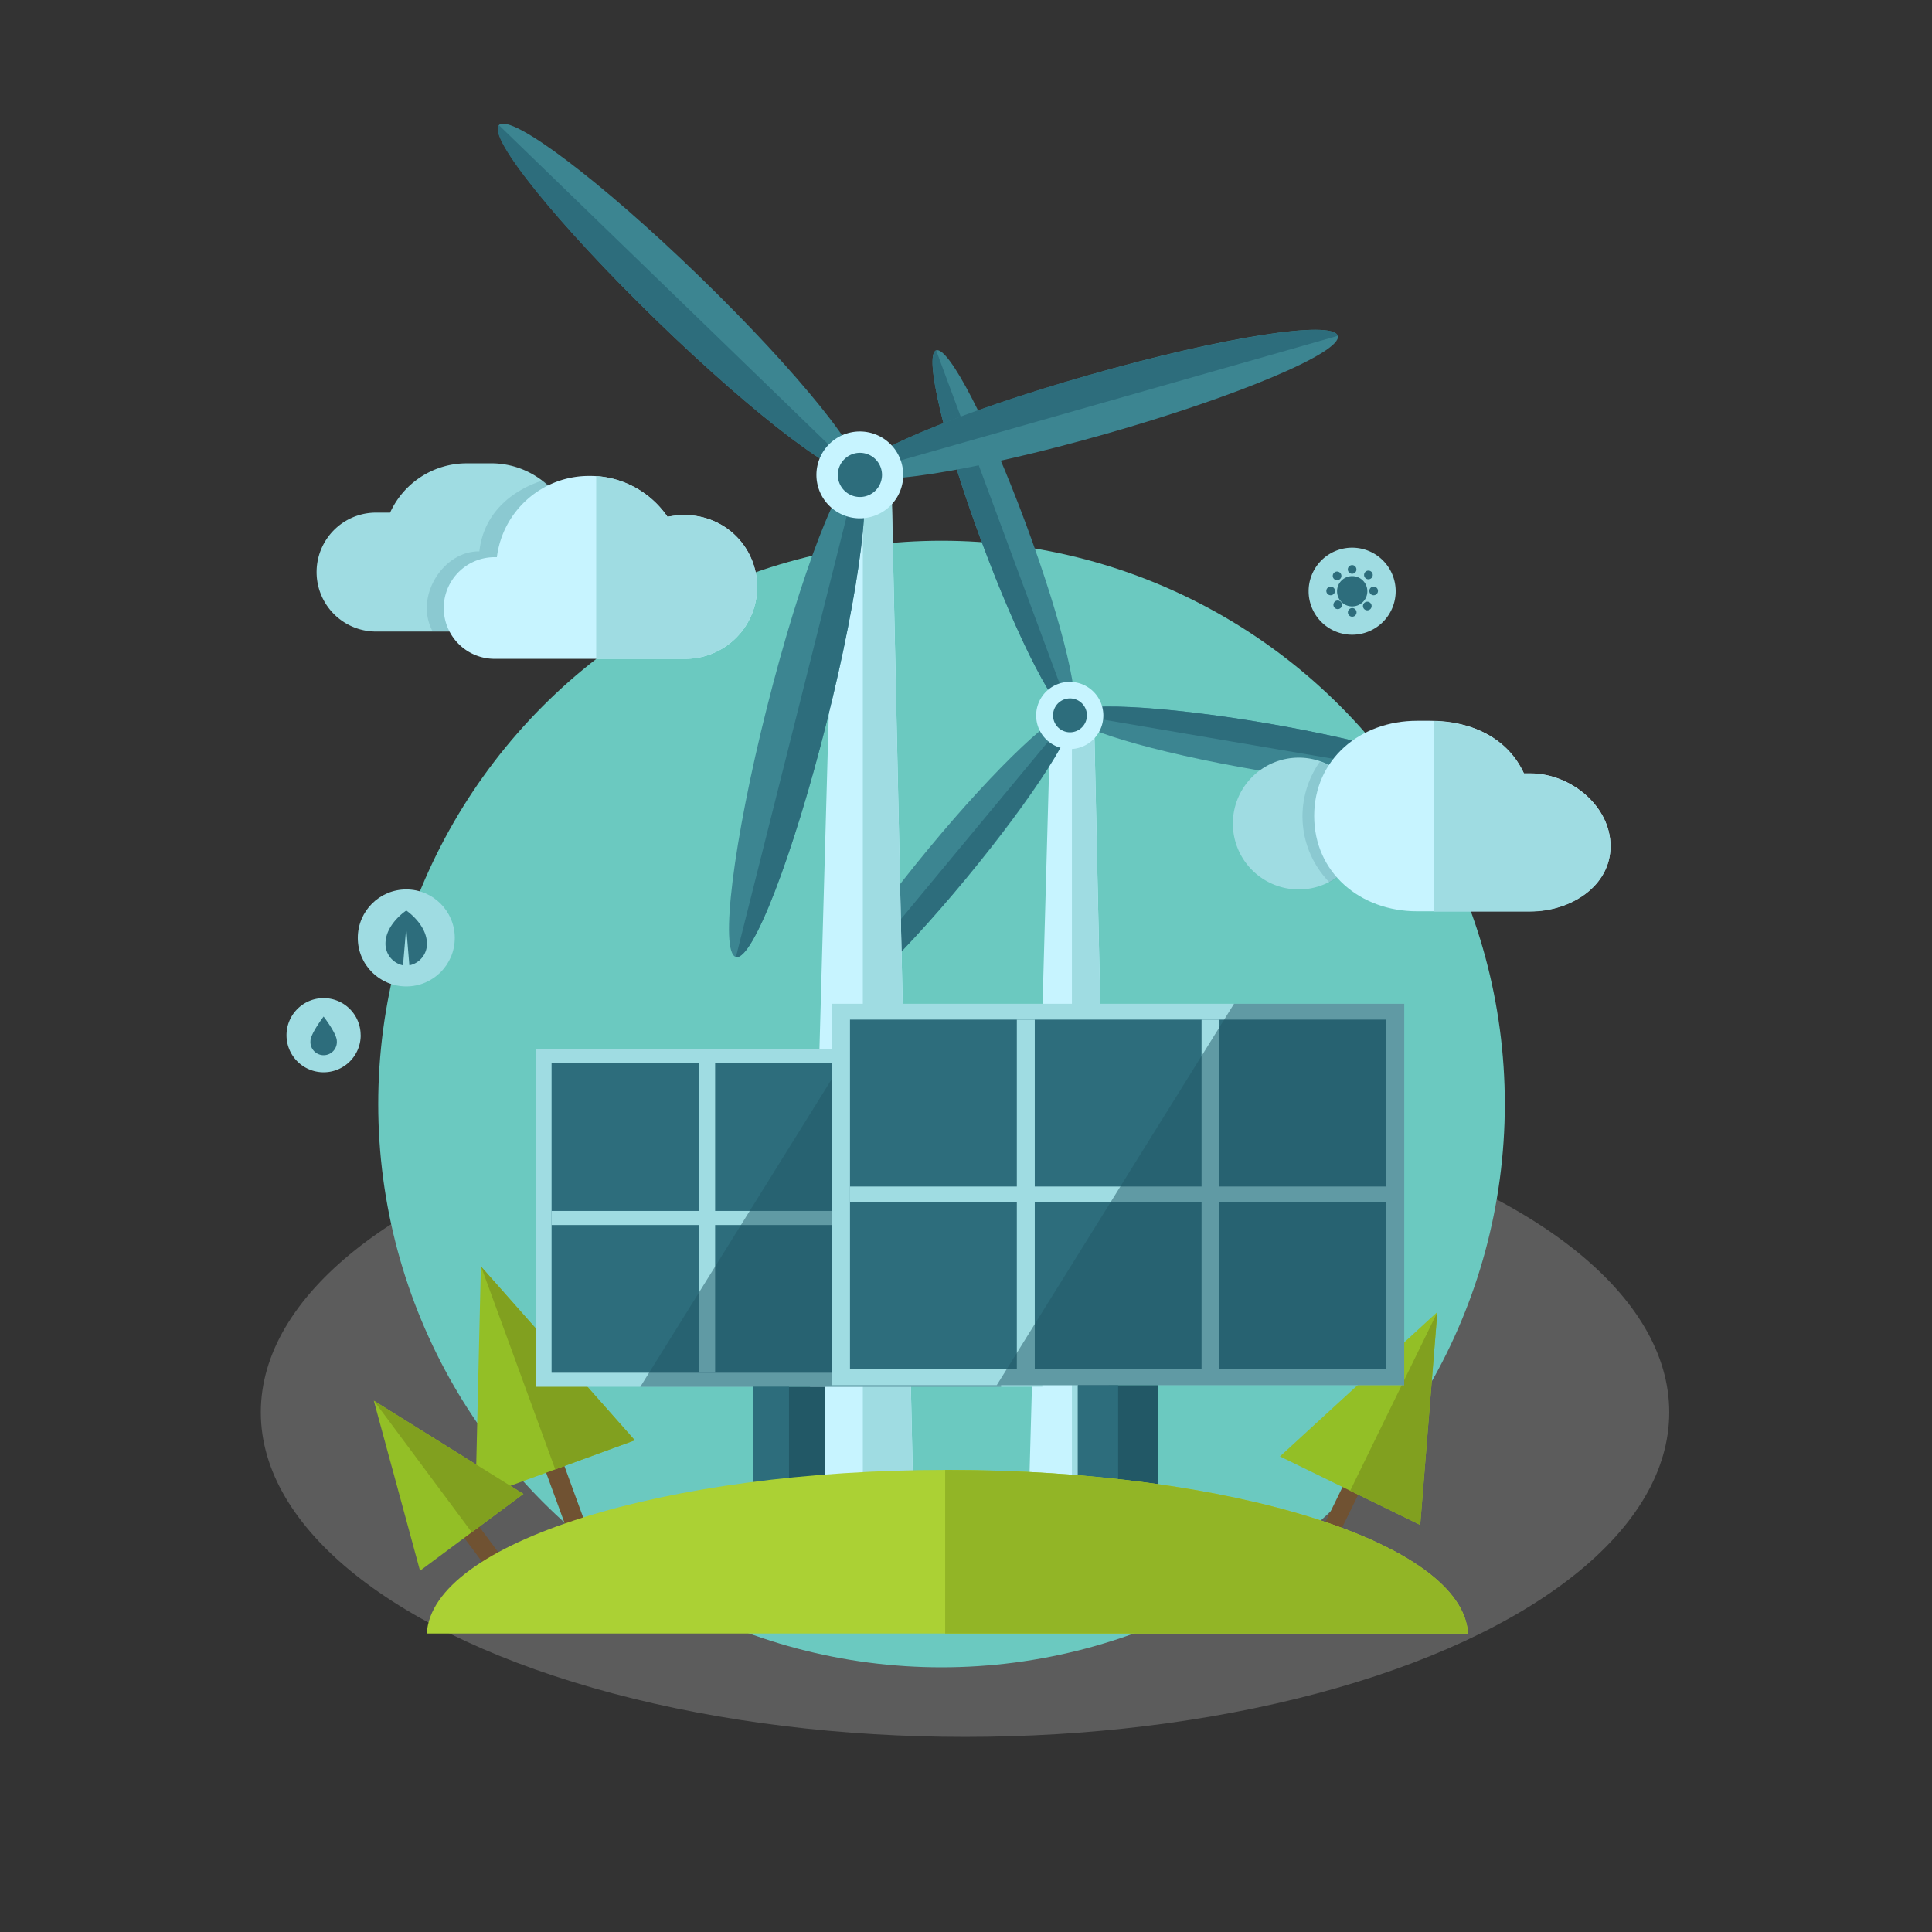 <?xml version="1.0" encoding="UTF-8"?> <svg xmlns="http://www.w3.org/2000/svg" viewBox="0 0 1000 1000"><rect x="0" y="0" width="1000" height="1000" fill="#333333" stroke="none"/><defs><style>.cls-1{fill:#fff;opacity:0.2;}.cls-2{fill:#6bc9c0;}.cls-3{fill:#705232;}.cls-4{fill:#93bf26;}.cls-5{fill:#81a01f;}.cls-6{fill:#c7f4ff;}.cls-7{fill:#9fdce2;}.cls-8{fill:#3c8591;}.cls-14,.cls-9{fill:#2d6d7c;}.cls-10,.cls-11{fill:#225866;}.cls-10{opacity:0.5;}.cls-10,.cls-14{isolation:isolate;}.cls-12{fill:#abd134;}.cls-13{fill:#92b526;}.cls-14{opacity:0.17;}</style></defs><title>ICON environnement</title><g id="Fond_rond" data-name="Fond rond"><ellipse class="cls-1" cx="499.5" cy="731.02" rx="364.5" ry="168"></ellipse></g><g id="Environnement"><g id="Layer_2" data-name="Layer 2"><circle class="cls-2" cx="487.33" cy="571.44" r="291.56"></circle><path class="cls-3" d="M303.27,789.3a5,5,0,0,1-3,6.44h0a5,5,0,0,1-6.44-3v0L264.57,712.8a5.08,5.08,0,0,1,3-6.47h0a5.08,5.08,0,0,1,6.47,3Z"></path><polygon class="cls-4" points="246.09 775.64 248.9 655.47 328.58 745.49 246.09 775.64"></polygon><polygon class="cls-5" points="249.02 655.59 287.4 760.55 328.58 745.49 249.02 655.59"></polygon><path class="cls-3" d="M268,817a4.84,4.84,0,0,1-1,6.77h0a4.85,4.85,0,0,1-6.77-1h0l-49-65.8a4.86,4.86,0,0,1,1-6.8h0a4.84,4.84,0,0,1,6.77,1h0Z"></path><polygon class="cls-4" points="217.4 813.01 193.48 724.99 270.89 773.25 217.4 813.01"></polygon><polygon class="cls-5" points="193.57 725.05 244.19 793.12 270.89 773.25 193.57 725.05"></polygon><path class="cls-3" d="M689.9,800.43a4.67,4.67,0,0,1-6,2.15h0a4.62,4.62,0,0,1-2.12-6.05l34.35-70.33a4.59,4.59,0,0,1,6-2.12h0a4.6,4.6,0,0,1,2.15,6.14l0,.06Z"></path><polygon class="cls-4" points="662.5 753.84 743.96 679.09 735.1 789.3 662.5 753.84"></polygon><polygon class="cls-5" points="743.96 679.24 698.85 771.59 735.1 789.3 743.96 679.24"></polygon><polygon class="cls-6" points="575.72 810.83 531.54 810.83 543.78 370.39 566.25 370.39 575.72 810.83"></polygon><polygon class="cls-7" points="554.82 810.83 575.72 810.83 566.25 370.39 554.82 370.39 554.82 810.83"></polygon><path class="cls-8" d="M554.31,369.63c6.41-2.36-4-46.45-23.29-98.42S490.93,179,484.55,181.34s4,46.44,23.31,98.45S547.93,372,554.31,369.63Z"></path><path class="cls-9" d="M484.55,181.34l69.76,188.29c-6.41,2.36-27.22-37.86-46.45-89.84S478.14,183.73,484.55,181.34Z"></path><path class="cls-8" d="M554.31,369.63c-1.15,6.74,42.33,19.75,96.91,29.06s99.79,11.4,101,4.66-42.34-19.72-96.77-29S555.46,362.92,554.31,369.63Z"></path><path class="cls-9" d="M752.25,403.35,554.31,369.63c1.15-6.71,46.41-4.63,101.05,4.69S753.4,396.69,752.25,403.35Z"></path><path class="cls-8" d="M554.31,369.63c-5.23-4.35-38.19,26.73-73.6,69.55S420.9,520,426.28,524.36s38.22-26.73,73.6-69.4S559.57,374,554.31,369.63Z"></path><path class="cls-9" d="M426.13,524.21,554.31,369.63c5.26,4.35-19.17,42.33-54.43,85.18S431.39,528.56,426.13,524.21Z"></path><path class="cls-6" d="M571.09,370.39a17.39,17.39,0,1,1,0-.12Z"></path><path class="cls-9" d="M562.59,370.39a8.77,8.77,0,1,1,0-.25Z"></path><polygon class="cls-6" points="473.51 812.77 416.63 812.77 432.42 245.81 461.33 245.81 473.51 812.77"></polygon><polygon class="cls-7" points="446.6 812.77 473.51 812.77 461.33 245.81 446.6 245.81 446.6 812.77"></polygon><path class="cls-8" d="M443.88,244.66c6.05-6.29-30.48-51.68-81.64-101.36s-97.76-84.67-103.9-78.62S288.85,116.36,340,166,437.77,251,443.88,244.66Z"></path><path class="cls-9" d="M258.25,64.8,443.88,244.66C437.83,251,391.26,215.81,340,166S252.17,71.12,258.25,64.8Z"></path><path class="cls-8" d="M443.88,244.66c2.39,8.46,60-.55,128.63-20.11s122.34-42.34,119.93-50.71-60,.57-128.64,20.26S441.46,236.22,443.88,244.66Z"></path><path class="cls-9" d="M692.44,173.84,443.88,244.66c-2.24-8.44,51.28-31.15,119.92-50.56S690,165.4,692.44,173.84Z"></path><path class="cls-8" d="M443.88,244.66c-8.53-2.18-29.45,52.25-46.9,121.46s-24.58,127-16.06,129.21,29.52-52.22,46.9-121.44S452.41,246.8,443.88,244.66Z"></path><path class="cls-9" d="M380.92,495.33l63-250.67c8.53,2.14,1.33,60-16.06,129.23S389.45,497.48,380.92,495.33Z"></path><path class="cls-6" d="M467.52,245.81a22.47,22.47,0,1,1-22.46-22.47h0a22.43,22.43,0,0,1,22.43,22.44Z"></path><path class="cls-9" d="M456.52,245.81a11.43,11.43,0,1,1-11.43-11.43h0A11.43,11.43,0,0,1,456.52,245.81Z"></path><rect class="cls-7" x="277.27" y="542.99" width="262.22" height="174.81"></rect><rect class="cls-9" x="285.49" y="550.27" width="245.81" height="160.26"></rect><rect class="cls-7" x="361.96" y="550.27" width="8.19" height="160.26"></rect><rect class="cls-7" x="446.63" y="550.27" width="8.19" height="160.26"></rect><rect class="cls-7" x="285.49" y="626.78" width="245.81" height="7.29"></rect><polygon class="cls-10" points="440.16 542.99 331.42 717.82 518.17 717.82 518.17 542.99 440.16 542.99"></polygon><rect class="cls-11" x="389.93" y="717.82" width="36.89" height="75.6"></rect><rect class="cls-9" x="389.93" y="717.82" width="18.45" height="75.6"></rect><path class="cls-11" d="M334.6,793.42H482.16a5.38,5.38,0,0,1,5.38,5.38v3.6a5.41,5.41,0,0,1-5.29,5.53H334.6a5.38,5.38,0,0,1-5.38-5.38v-3.69a5.37,5.37,0,0,1,5.32-5.44Z"></path><rect class="cls-7" x="430.66" y="519.55" width="296.15" height="197.42"></rect><rect class="cls-9" x="439.95" y="527.75" width="277.59" height="181.01"></rect><rect class="cls-7" x="526.31" y="527.75" width="9.28" height="181.01"></rect><rect class="cls-7" x="621.92" y="527.75" width="9.28" height="181.01"></rect><rect class="cls-7" x="439.95" y="614.14" width="277.59" height="8.22"></rect><polygon class="cls-10" points="638.73 519.55 515.91 716.98 726.82 716.98 726.82 519.55 638.73 519.55"></polygon><rect class="cls-11" x="557.91" y="716.98" width="41.67" height="85.39"></rect><rect class="cls-9" x="557.91" y="716.98" width="20.83" height="85.39"></rect><rect class="cls-11" x="489.33" y="802.37" width="178.83" height="16.27" rx="6.11"></rect><path class="cls-12" d="M759.84,845.49c-2.73-46.9-122.29-84.67-269.49-84.67S223.62,798.59,220.9,845.49Z"></path><path class="cls-13" d="M489.21,845.49H759.84c-2.73-46.9-122.29-84.67-269.49-84.67h-1.14Z"></path><path class="cls-7" d="M255.34,239.82H241.5a43.55,43.55,0,0,0-39.59,25.52h-8.22a30.78,30.78,0,0,0,0,61.53h61.65a43.54,43.54,0,0,0,0-87.05Z"></path><path class="cls-14" d="M298.86,283.33a43.34,43.34,0,0,0-17.48-34.8c-17.84,5.62-31.21,18.14-33.26,36.86h-.31c-14.81,0-26.91,14.78-26.91,29.3a25.62,25.62,0,0,0,3,12.09h31.41A43.54,43.54,0,0,0,298.86,283.33Z"></path><path class="cls-6" d="M353.56,266.67a38.89,38.89,0,0,0-8.05.85,48.63,48.63,0,0,0-40.33-21.17,48,48,0,0,0-48,42.06h-.3A26.31,26.31,0,1,0,255.1,341a17.81,17.81,0,0,0,1.79,0h96.76a37.19,37.19,0,1,0,2.12-74.35c-.71,0-1.41,0-2.12,0Z"></path><path class="cls-7" d="M353.56,266.67a38.89,38.89,0,0,0-8.05.85,48.62,48.62,0,0,0-36.92-21.11V341h45.06a37.19,37.19,0,1,0,2.12-74.35c-.71,0-1.41,0-2.12,0Z"></path><path class="cls-7" d="M706.35,426.27a34.11,34.11,0,1,1-34.11-34.11h0A34.11,34.11,0,0,1,706.35,426.27Z"></path><path class="cls-14" d="M683.21,394.21a48.85,48.85,0,0,0,4.9,62.48,34.11,34.11,0,0,0-4.9-62.48Z"></path><path class="cls-6" d="M733.44,373.08h6.95c21.53,0,40,9.07,48.38,27.21h3.33c20.8,0,41.49,16.84,41.49,37.62s-20.69,33.77-41.49,33.77H733.44c-29.39,0-53.22-20-53.22-49.34S704.05,373.08,733.44,373.08Z"></path><path class="cls-7" d="M792.13,400.38H788.8c-8.13-17.84-25.79-26.52-46.47-27.21V471.8h49.8c20.8,0,41.49-13,41.49-33.77S812.93,400.38,792.13,400.38Z"></path><path class="cls-7" d="M186.7,535.79a19.2,19.2,0,1,1-19.23-19.17h0a19.16,19.16,0,0,1,19.2,19.14Z"></path><path class="cls-9" d="M174.34,538.81a6.84,6.84,0,1,1-13.64,0c0-3.75,6.8-12.64,6.8-12.64S174.34,535,174.34,538.81Z"></path><circle class="cls-7" cx="210.29" cy="485.47" r="25.1"></circle><path class="cls-9" d="M210.29,471.29s-10.77,7-10.77,17.21a11.41,11.41,0,0,0,9.08,11.15l1.66-19.47,1.63,19.47A11.36,11.36,0,0,0,221,488.5C220.9,478.34,210.29,471.29,210.29,471.29Z"></path><path class="cls-7" d="M722.4,306a22.53,22.53,0,1,1-22.53-22.53h0A22.53,22.53,0,0,1,722.4,306Z"></path><path class="cls-9" d="M707.74,306a7.84,7.84,0,1,1-7.87-7.8h.06A7.83,7.83,0,0,1,707.74,306Z"></path><path class="cls-9" d="M702.11,294.73a2.24,2.24,0,1,1-2.24-2.24h0a2.21,2.21,0,0,1,2.21,2.21Z"></path><path class="cls-9" d="M693.58,296.42a2.24,2.24,0,1,1-3.16.14l.14-.14A2.22,2.22,0,0,1,693.58,296.42Z"></path><path class="cls-9" d="M688.75,303.62a2.24,2.24,0,0,1,0,4.48h0a2.24,2.24,0,0,1,0-4.48Z"></path><path class="cls-9" d="M690.44,312a2.23,2.23,0,1,1,0,2.09A2.22,2.22,0,0,1,690.44,312Z"></path><path class="cls-9" d="M697.67,317a2.24,2.24,0,1,1,2.26,2.2h0A2.23,2.23,0,0,1,697.67,317Z"></path><path class="cls-9" d="M706.19,315.32a2.24,2.24,0,1,1,3.17-.13l-.14.13A2.28,2.28,0,0,1,706.19,315.32Z"></path><path class="cls-9" d="M711,308.1a2.24,2.24,0,1,1,2.24-2.24A2.25,2.25,0,0,1,711,308.1Z"></path><path class="cls-9" d="M709.34,299.57a2.24,2.24,0,1,1,.93-.93A2.25,2.25,0,0,1,709.34,299.57Z"></path></g></g></svg> 